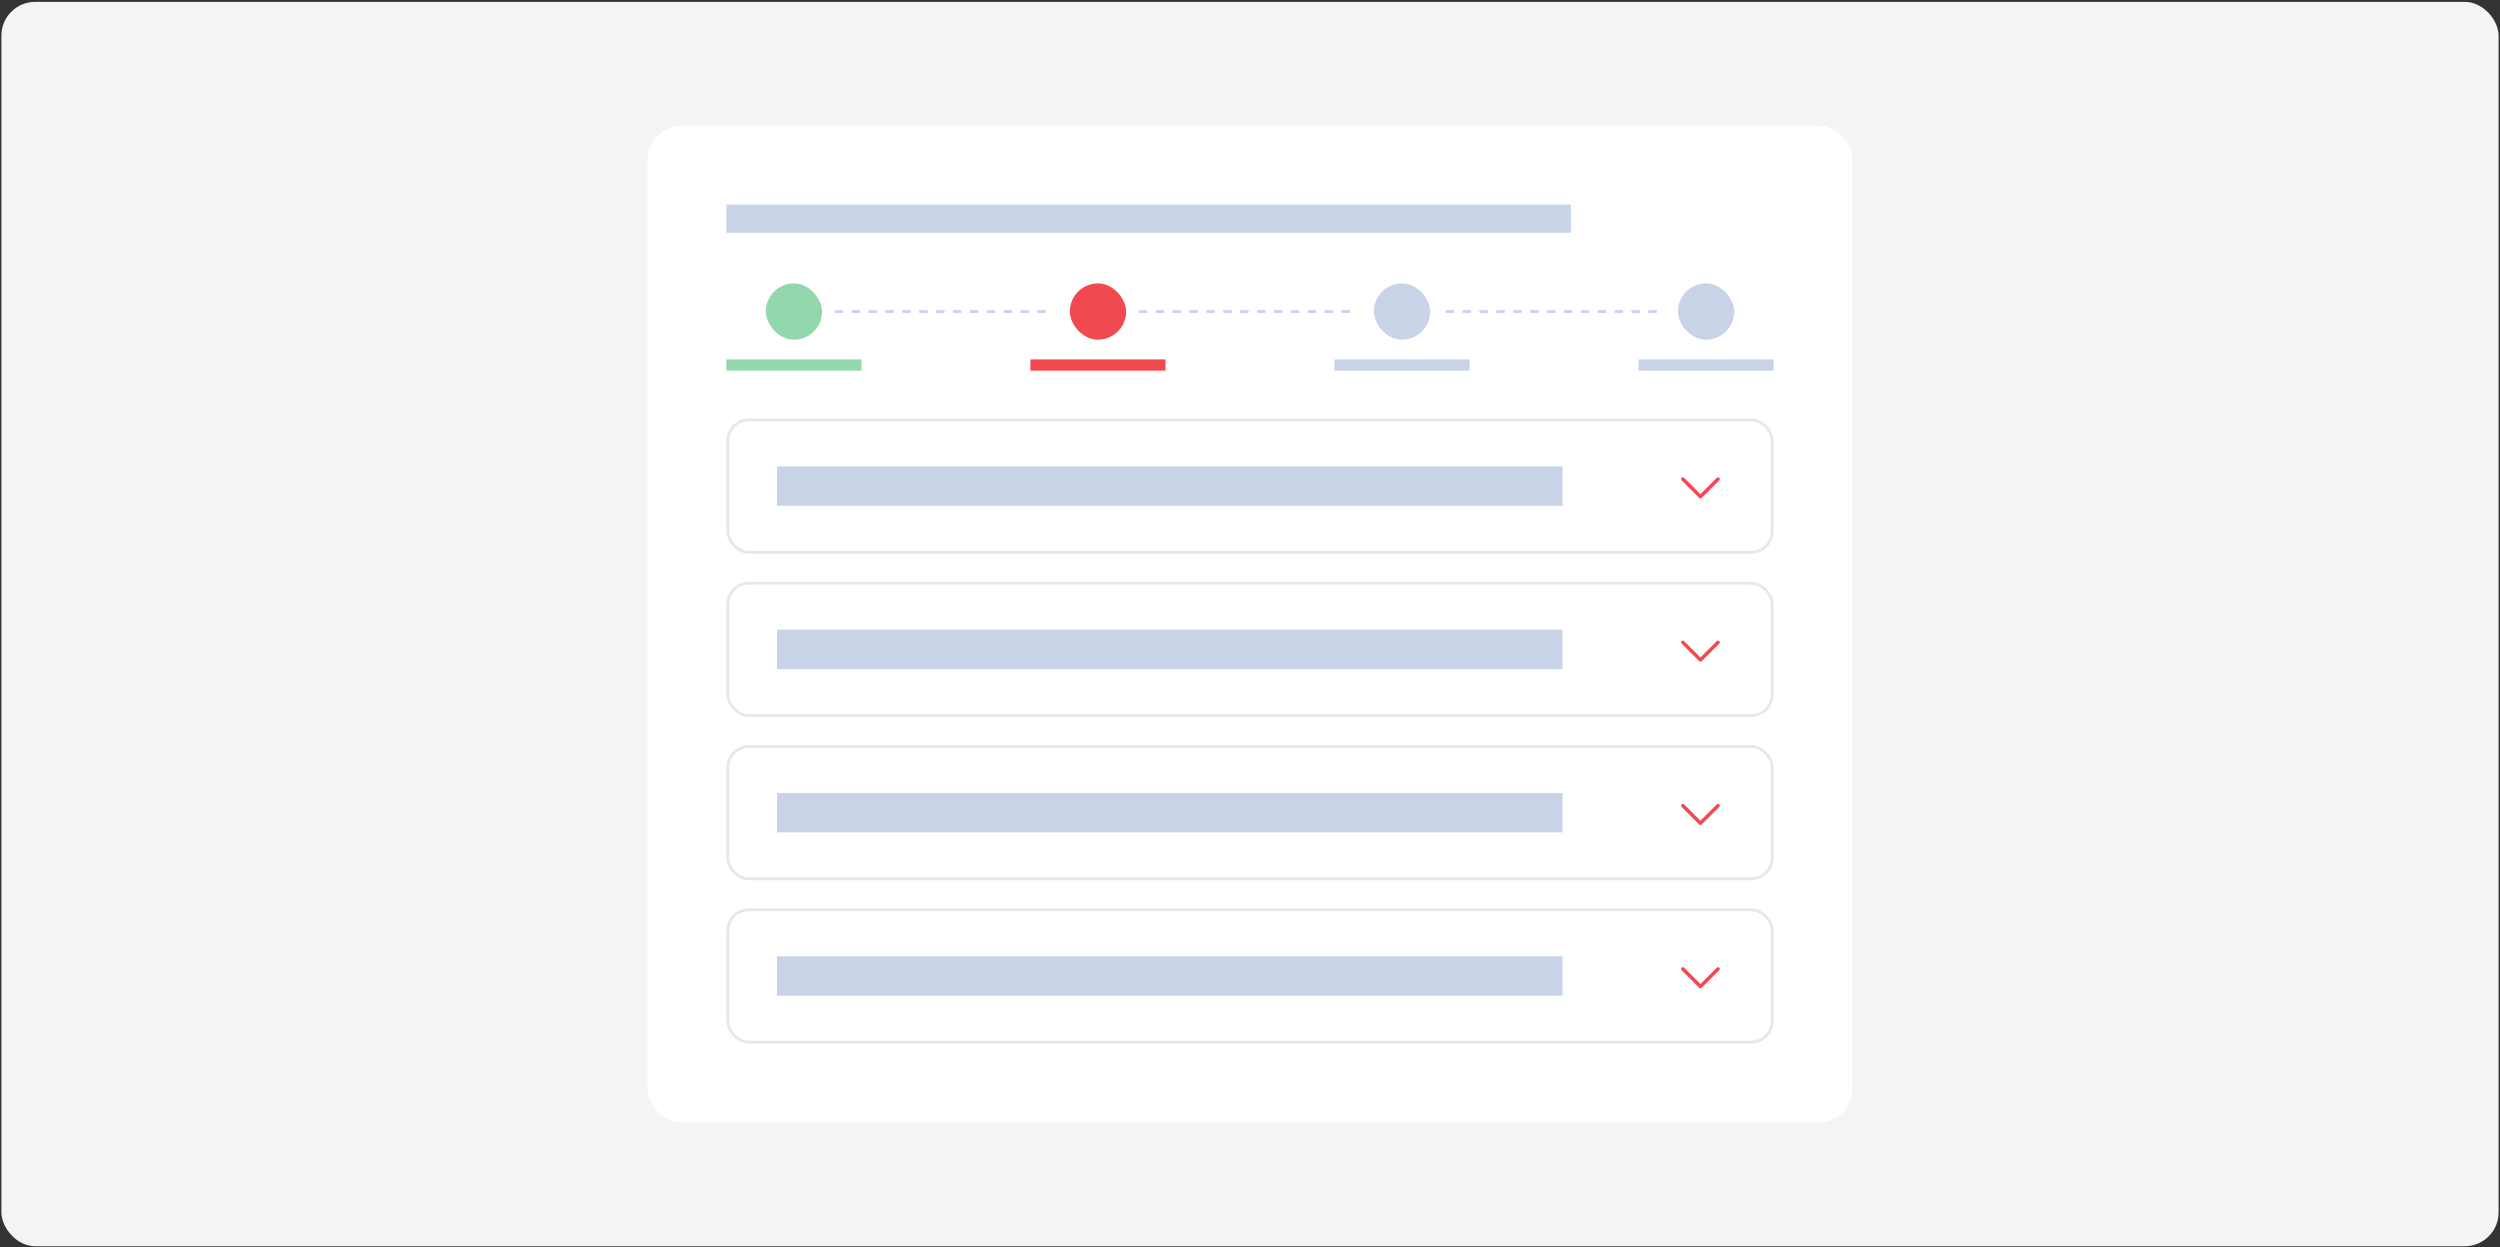 <svg width="888" height="443" viewBox="0 0 888 443" fill="none" xmlns="http://www.w3.org/2000/svg">
<rect x="0" y="0" width="888" height="443" fill="#333333" stroke="none"/>
<rect x="0.5" y="0.662" width="887" height="442" rx="12" fill="#F3F4F6"/>
<rect x="230" y="44.662" width="428" height="354" rx="12" fill="white"/>
<rect x="258" y="72.662" width="300" height="10" fill="#C8D3E8"/>
<rect x="272" y="100.662" width="20" height="20" rx="10" fill="#92D8AC"/>
<rect x="258" y="127.662" width="48" height="4" fill="#92D8AC"/>
<path d="M296.5 110.662H374" stroke="#C8D3E8" stroke-dasharray="3 3"/>
<path d="M404.5 110.662H482" stroke="#C8D3E8" stroke-dasharray="3 3"/>
<path d="M513.5 110.662H591" stroke="#C8D3E8" stroke-dasharray="3 3"/>
<rect x="380" y="100.662" width="20" height="20" rx="10" fill="#F14950"/>
<rect x="366" y="127.662" width="48" height="4" fill="#F14950"/>
<rect x="488" y="100.662" width="20" height="20" rx="10" fill="#C8D3E8"/>
<rect x="474" y="127.662" width="48" height="4" fill="#C8D3E8"/>
<rect x="596" y="100.662" width="20" height="20" rx="10" fill="#C8D3E8"/>
<rect x="582" y="127.662" width="48" height="4" fill="#C8D3E8"/>
<rect x="258.5" y="149.162" width="371" height="47" rx="7.5" fill="white" stroke="#E5E7EB"/>
<rect x="276" y="165.662" width="279" height="14" fill="#C8D3E8"/>
<path d="M610.693 170.604L604.443 176.854C604.384 176.913 604.316 176.959 604.24 176.99C604.164 177.022 604.082 177.038 604 177.038C603.918 177.038 603.837 177.022 603.761 176.99C603.685 176.959 603.616 176.913 603.558 176.854L597.308 170.604C597.191 170.487 597.125 170.328 597.125 170.162C597.125 169.996 597.191 169.837 597.308 169.72C597.425 169.603 597.584 169.537 597.75 169.537C597.916 169.537 598.075 169.603 598.193 169.72L604 175.529L609.808 169.72C609.866 169.662 609.935 169.616 610.011 169.584C610.087 169.553 610.168 169.537 610.25 169.537C610.332 169.537 610.414 169.553 610.49 169.584C610.566 169.616 610.634 169.662 610.693 169.72C610.751 169.778 610.797 169.847 610.828 169.923C610.86 169.999 610.876 170.08 610.876 170.162C610.876 170.244 610.86 170.326 610.828 170.402C610.797 170.477 610.751 170.546 610.693 170.604Z" fill="#F14950"/>
<rect x="258.5" y="207.162" width="371" height="47" rx="7.5" fill="white" stroke="#E5E7EB"/>
<rect x="276" y="223.662" width="279" height="14" fill="#C8D3E8"/>
<path d="M610.693 228.604L604.443 234.854C604.384 234.913 604.316 234.959 604.24 234.99C604.164 235.022 604.082 235.038 604 235.038C603.918 235.038 603.837 235.022 603.761 234.99C603.685 234.959 603.616 234.913 603.558 234.854L597.308 228.604C597.191 228.487 597.125 228.328 597.125 228.162C597.125 227.996 597.191 227.837 597.308 227.72C597.425 227.603 597.584 227.537 597.75 227.537C597.916 227.537 598.075 227.603 598.193 227.72L604 233.529L609.808 227.72C609.866 227.662 609.935 227.616 610.011 227.584C610.087 227.553 610.168 227.537 610.25 227.537C610.332 227.537 610.414 227.553 610.49 227.584C610.566 227.616 610.634 227.662 610.693 227.72C610.751 227.778 610.797 227.847 610.828 227.923C610.86 227.999 610.876 228.08 610.876 228.162C610.876 228.244 610.86 228.326 610.828 228.402C610.797 228.477 610.751 228.546 610.693 228.604Z" fill="#F14950"/>
<rect x="258.5" y="265.162" width="371" height="47" rx="7.5" fill="white" stroke="#E5E7EB"/>
<rect x="276" y="281.662" width="279" height="14" fill="#C8D3E8"/>
<path d="M610.693 286.604L604.443 292.854C604.384 292.913 604.316 292.959 604.24 292.99C604.164 293.022 604.082 293.038 604 293.038C603.918 293.038 603.837 293.022 603.761 292.99C603.685 292.959 603.616 292.913 603.558 292.854L597.308 286.604C597.191 286.487 597.125 286.328 597.125 286.162C597.125 285.996 597.191 285.837 597.308 285.72C597.425 285.603 597.584 285.537 597.75 285.537C597.916 285.537 598.075 285.603 598.193 285.72L604 291.529L609.808 285.72C609.866 285.662 609.935 285.616 610.011 285.584C610.087 285.553 610.168 285.537 610.25 285.537C610.332 285.537 610.414 285.553 610.49 285.584C610.566 285.616 610.634 285.662 610.693 285.72C610.751 285.778 610.797 285.847 610.828 285.923C610.86 285.999 610.876 286.08 610.876 286.162C610.876 286.244 610.86 286.326 610.828 286.402C610.797 286.477 610.751 286.546 610.693 286.604Z" fill="#F14950"/>
<rect x="258.5" y="323.162" width="371" height="47" rx="7.5" fill="white" stroke="#E5E7EB"/>
<rect x="276" y="339.662" width="279" height="14" fill="#C8D3E8"/>
<path d="M610.693 344.604L604.443 350.854C604.384 350.913 604.316 350.959 604.24 350.99C604.164 351.022 604.082 351.038 604 351.038C603.918 351.038 603.837 351.022 603.761 350.99C603.685 350.959 603.616 350.913 603.558 350.854L597.308 344.604C597.191 344.487 597.125 344.328 597.125 344.162C597.125 343.996 597.191 343.837 597.308 343.72C597.425 343.603 597.584 343.537 597.75 343.537C597.916 343.537 598.075 343.603 598.193 343.72L604 349.529L609.808 343.72C609.866 343.662 609.935 343.616 610.011 343.584C610.087 343.553 610.168 343.537 610.25 343.537C610.332 343.537 610.414 343.553 610.49 343.584C610.566 343.616 610.634 343.662 610.693 343.72C610.751 343.778 610.797 343.847 610.828 343.923C610.86 343.999 610.876 344.08 610.876 344.162C610.876 344.244 610.86 344.326 610.828 344.402C610.797 344.477 610.751 344.546 610.693 344.604Z" fill="#F14950"/>
</svg>
